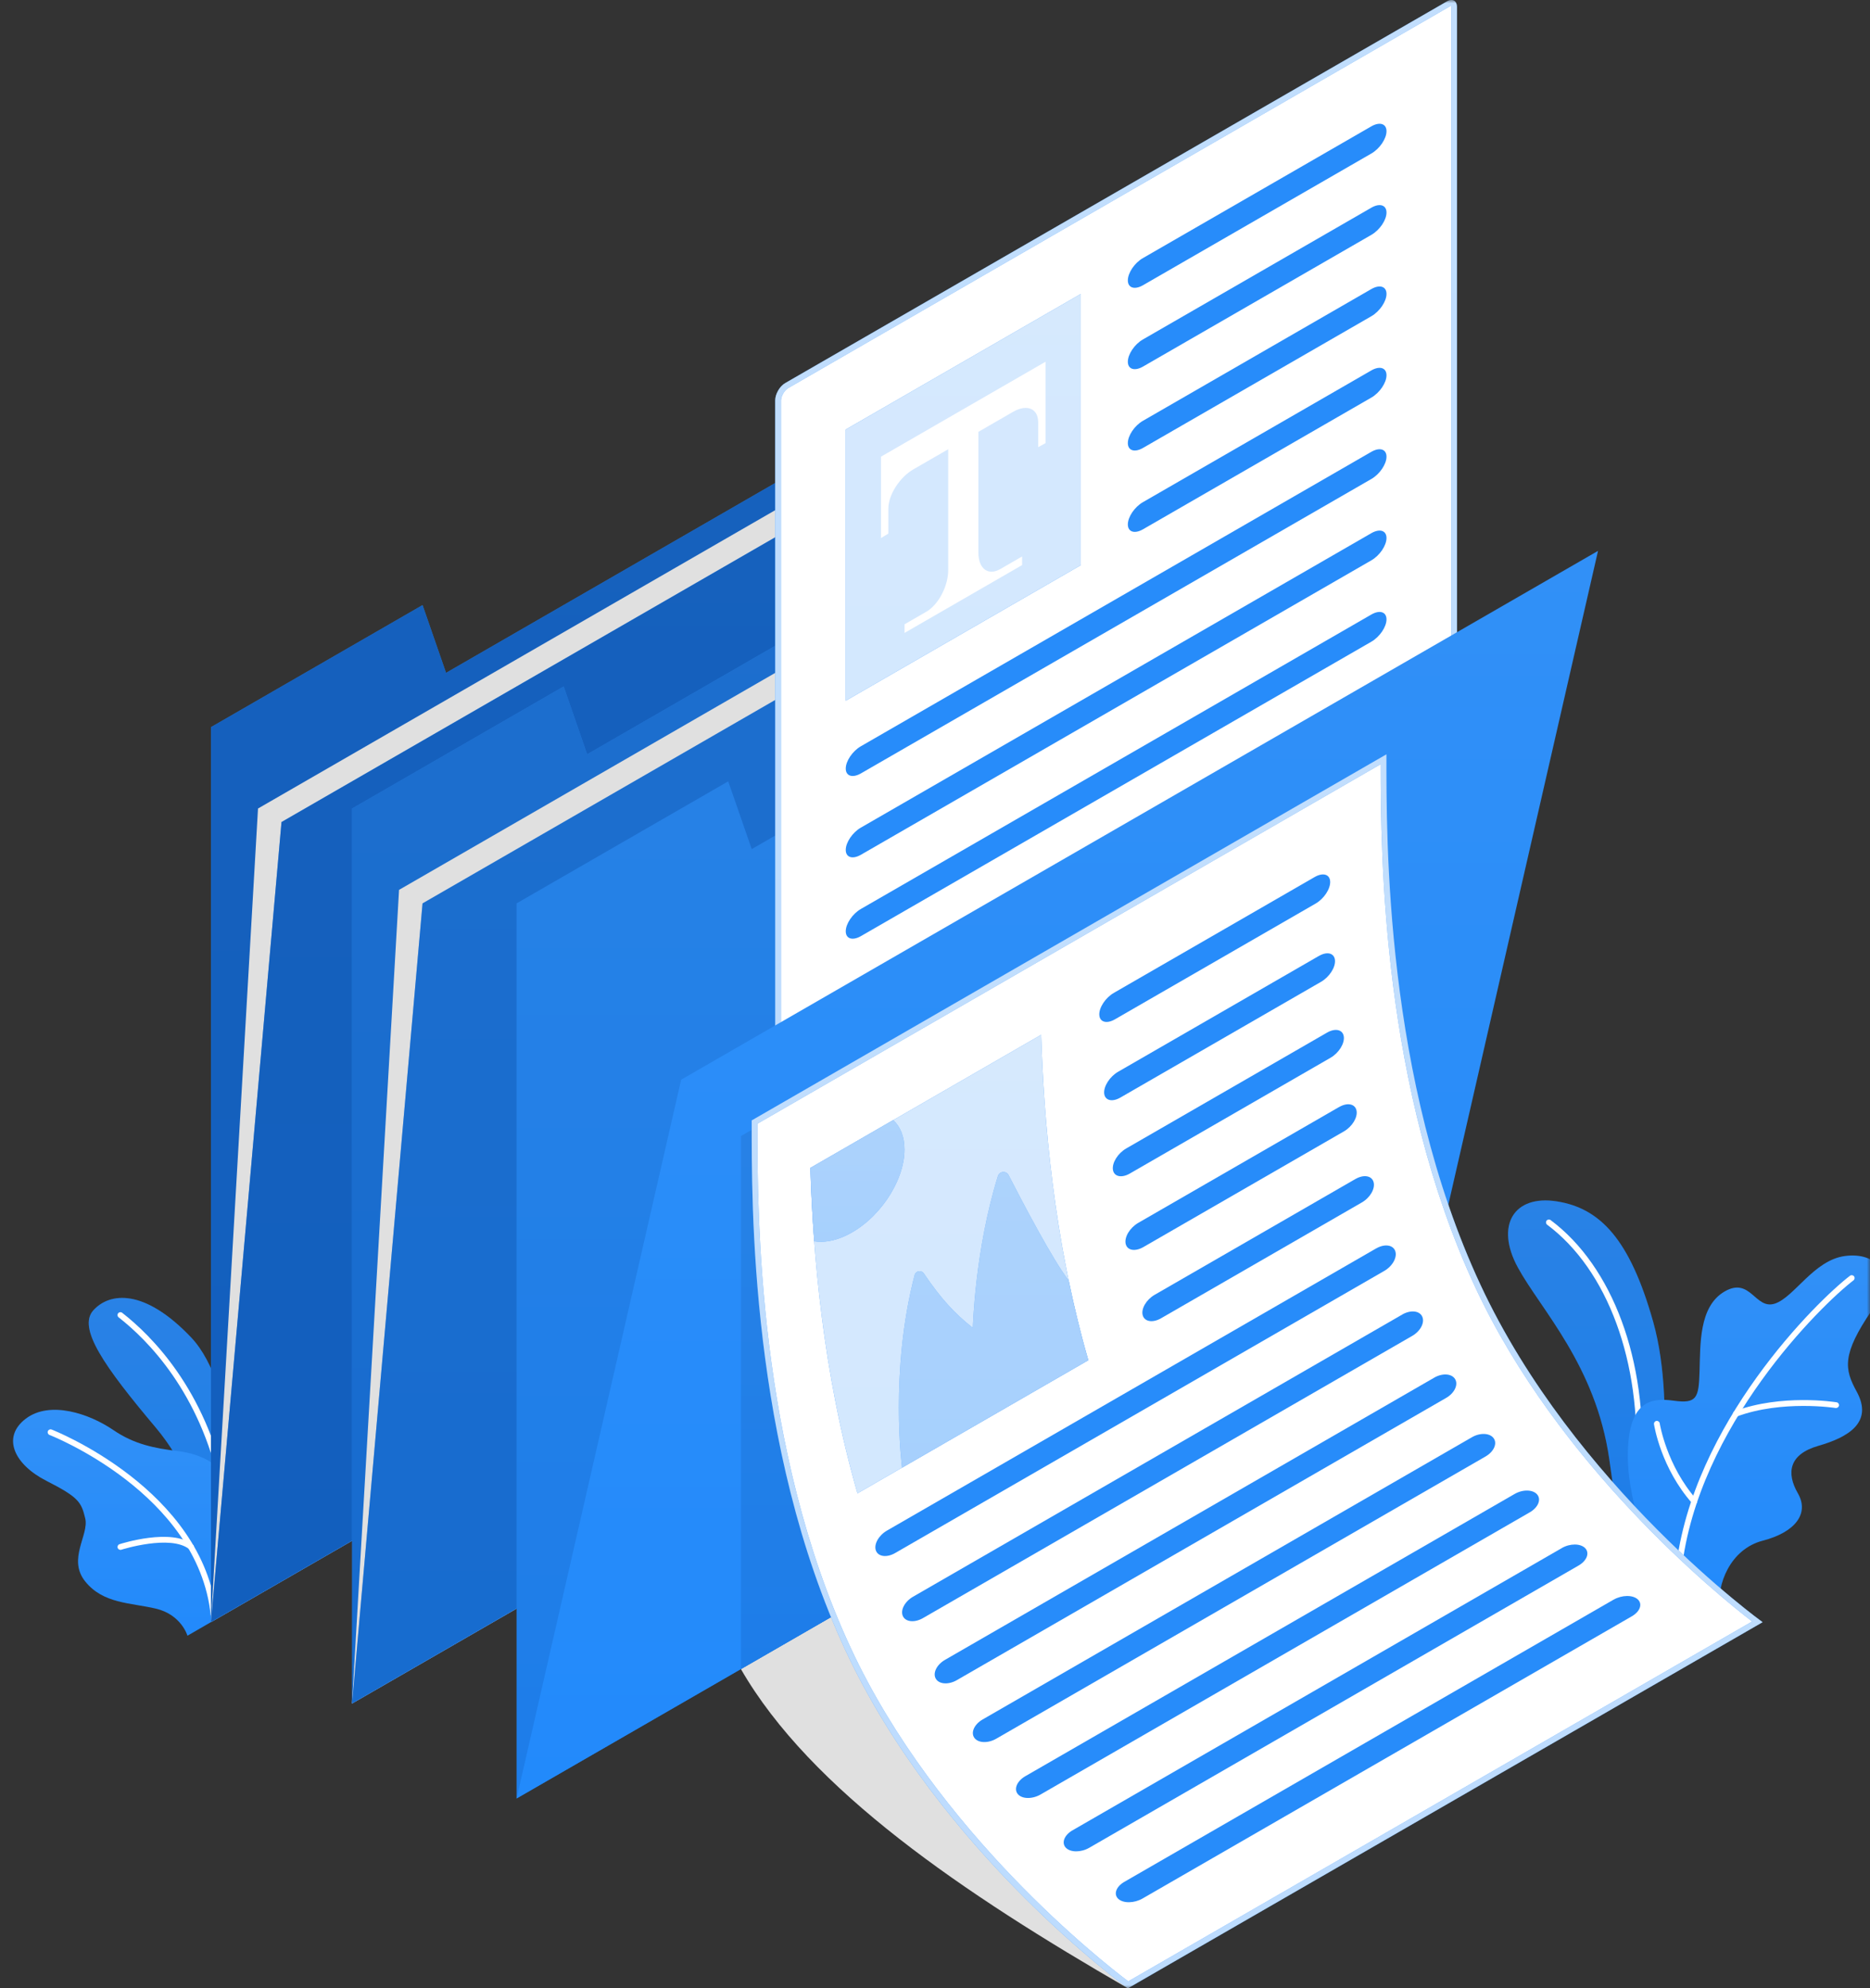 <svg width="286" height="304" viewBox="0 0 286 304" fill="none" xmlns="http://www.w3.org/2000/svg">
<rect x="0" y="0" width="286" height="304" fill="#333333" stroke="none"/>
<mask id="mask0_10183_1028" style="mask-type:luminance" maskUnits="userSpaceOnUse" x="0" y="0" width="286" height="304">
<path d="M286 0H0V304H286V0Z" fill="white"/>
</mask>
<g mask="url(#mask0_10183_1028)">
<path d="M32.565 242.804C32.565 242.804 32.671 228.782 23.819 218.271C15.977 208.961 11.807 203.056 14.286 200.333C16.764 197.61 22.058 196.956 29.219 204.479C36.38 212.003 36.938 232.876 35.946 237.597L32.556 242.804H32.565Z" fill="url(#paint0_linear_10183_1028)"/>
<path opacity="0.2" d="M32.565 242.804C32.565 242.804 32.671 228.782 23.819 218.271C15.977 208.961 11.807 203.056 14.286 200.333C16.764 197.61 22.058 196.956 29.219 204.479C36.38 212.003 36.938 232.876 35.946 237.597L32.556 242.804H32.565Z" fill="#0C4EA4"/>
<path d="M34.096 227.73C33.893 227.73 33.707 227.589 33.663 227.377C30.564 212.904 22.607 204.903 18.145 201.42C17.951 201.27 17.915 200.996 18.066 200.801C18.216 200.607 18.491 200.571 18.686 200.722C23.244 204.276 31.37 212.445 34.521 227.191C34.574 227.43 34.424 227.669 34.185 227.713C34.15 227.713 34.123 227.722 34.096 227.722V227.73Z" fill="white"/>
<path d="M32.263 248.02L28.669 250.098C28.669 250.098 27.748 246.871 23.818 245.951C19.888 245.032 15.79 245.218 13.037 241.805C10.284 238.392 13.639 234.688 13.037 232.169C12.435 229.658 12.037 228.933 7.106 226.422C2.167 223.911 0.22 219.747 3.937 216.918C7.655 214.089 13.692 216.167 17.321 218.642C20.561 220.852 23.641 221.436 27.262 221.878C30.873 222.32 36.777 224.344 35.874 232.734C34.971 241.133 32.281 248.011 32.281 248.011L32.263 248.02Z" fill="url(#paint1_linear_10183_1028)"/>
<path d="M18.419 236.969C18.233 236.969 18.056 236.854 17.994 236.66C17.924 236.43 18.048 236.173 18.278 236.103C18.605 235.997 26.262 233.583 29.502 236.182C29.697 236.333 29.723 236.616 29.573 236.801C29.422 236.996 29.139 237.022 28.953 236.872C26.085 234.573 18.632 236.925 18.552 236.951C18.508 236.969 18.464 236.969 18.419 236.969Z" fill="white"/>
<path d="M32.67 247.339C32.449 247.339 32.254 247.171 32.228 246.941C30.254 228.323 7.797 219.491 7.576 219.402C7.345 219.314 7.23 219.058 7.319 218.828C7.407 218.598 7.664 218.483 7.894 218.571C8.124 218.66 31.086 227.686 33.113 246.844C33.139 247.083 32.962 247.304 32.723 247.33C32.706 247.33 32.688 247.33 32.679 247.33L32.67 247.339Z" fill="white"/>
<path d="M252.84 235.776C252.947 235.475 256.735 215.946 252.84 202.101C249.264 189.406 244.679 184.72 238.093 183.686C231.508 182.651 228.649 187.39 232.145 193.799C235.641 200.218 244.051 208.74 246.122 223.08C246.972 228.986 247.68 234.114 247.68 234.114L252.832 235.776H252.84Z" fill="url(#paint2_linear_10183_1028)"/>
<path opacity="0.2" d="M252.84 235.776C252.947 235.475 256.735 215.946 252.84 202.101C249.264 189.406 244.679 184.72 238.093 183.686C231.508 182.651 228.649 187.39 232.145 193.799C235.641 200.218 244.051 208.74 246.122 223.08C246.972 228.986 247.68 234.114 247.68 234.114L252.832 235.776H252.84Z" fill="#0C4EA4"/>
<path d="M250.618 224.565C250.618 224.565 250.6 224.565 250.592 224.565C250.344 224.548 250.158 224.344 250.176 224.097C251.078 208.289 245.891 194.179 236.624 187.257C236.429 187.107 236.385 186.833 236.535 186.638C236.677 186.444 236.96 186.4 237.155 186.55C246.653 193.64 251.981 208.042 251.061 224.141C251.052 224.38 250.848 224.556 250.618 224.556V224.565Z" fill="white"/>
<path d="M263.029 245.942C262.525 242.309 264.614 236.863 269.579 235.572C274.545 234.29 276.758 231.435 274.97 228.323C273.173 225.211 273.598 222.355 278.104 221.064C282.609 219.774 286.557 217.51 283.964 212.772C282.078 209.333 281.662 207.114 286.283 200.333C290.116 194.71 286.982 191.412 282.184 192.04C277.387 192.668 274.421 198.361 271.429 199.325C268.438 200.288 267.729 195.178 263.773 197.459C259.816 199.74 260.064 205.584 259.931 209.66C259.807 213.735 259.542 214.655 255.965 214.16C252.389 213.665 248.893 214.248 248.964 222.886C249.026 230.294 252.982 239.471 252.982 239.471L263.029 245.942Z" fill="url(#paint3_linear_10183_1028)"/>
<path d="M256.752 240.417C256.752 240.417 256.716 240.417 256.699 240.417C256.46 240.39 256.282 240.169 256.309 239.931C258.805 217.652 277.943 198.874 282.935 195.064C283.13 194.913 283.404 194.949 283.555 195.143C283.705 195.338 283.67 195.612 283.475 195.762C278.553 199.519 259.655 218.058 257.194 240.028C257.168 240.258 256.973 240.417 256.752 240.417Z" fill="white"/>
<path d="M265.48 216.618C265.303 216.618 265.135 216.512 265.064 216.326C264.975 216.096 265.099 215.84 265.32 215.76C272.464 213.108 280.545 214.354 280.891 214.407C281.13 214.443 281.298 214.673 281.254 214.911C281.218 215.15 280.979 215.309 280.749 215.283C280.669 215.265 272.543 214.018 265.63 216.582C265.577 216.6 265.524 216.609 265.48 216.609V216.618Z" fill="white"/>
<path d="M259.125 229.994C259.001 229.994 258.877 229.941 258.798 229.843C254.036 224.459 253.009 218.032 252.964 217.758C252.929 217.519 253.097 217.289 253.336 217.254C253.584 217.219 253.805 217.387 253.841 217.625C253.85 217.687 254.876 224.07 259.462 229.26C259.621 229.445 259.603 229.72 259.426 229.887C259.347 229.958 259.24 229.994 259.134 229.994H259.125Z" fill="white"/>
<path d="M32.264 111.182V248.02L172.493 167.162V42.754L68.219 102.88L64.626 92.519L32.264 111.182Z" fill="url(#paint4_linear_10183_1028)"/>
<path opacity="0.7" d="M32.264 111.182V248.02L172.493 167.162V42.754L68.219 102.88L64.626 92.519L32.264 111.182Z" fill="#0C4EA4"/>
<path d="M32.264 248.02L39.46 123.621L179.689 42.754L172.493 167.162L32.264 248.02Z" fill="#E0E0E0"/>
<path d="M32.264 248.02L43.054 125.69L183.283 44.832L172.493 167.162L32.264 248.02Z" fill="url(#paint5_linear_10183_1028)"/>
<path opacity="0.7" d="M32.264 248.02L43.054 125.69L183.283 44.832L172.493 167.162L32.264 248.02Z" fill="#0C4EA4"/>
<path d="M53.844 123.621V260.459L194.073 179.601V55.193L89.8 115.328L86.206 104.958L53.844 123.621Z" fill="url(#paint6_linear_10183_1028)"/>
<path opacity="0.5" d="M53.844 123.621V260.459L194.073 179.601V55.193L89.8 115.328L86.206 104.958L53.844 123.621Z" fill="#0C4EA4"/>
<path d="M53.844 260.459L61.031 136.06L201.261 55.193L194.073 179.601L53.844 260.459Z" fill="#E0E0E0"/>
<path d="M53.844 260.459L64.625 138.129L204.854 57.27L194.073 179.601L53.844 260.459Z" fill="url(#paint7_linear_10183_1028)"/>
<path opacity="0.5" d="M53.844 260.459L64.625 138.129L204.854 57.27L194.073 179.601L53.844 260.459Z" fill="#0C4EA4"/>
<path d="M172.494 304C147.329 289.483 123.978 273.711 113.311 255.19L145.673 236.527L172.494 304Z" fill="#E0E0E0"/>
<path d="M79.01 138.129V274.976L219.239 194.109V69.71L114.965 129.836L111.372 119.475L79.01 138.129Z" fill="url(#paint8_linear_10183_1028)"/>
<path opacity="0.2" d="M79.01 138.129V274.976L219.239 194.109V69.71L114.965 129.836L111.372 119.475L79.01 138.129Z" fill="#0C4EA4"/>
<path d="M119.409 178.593C119.055 178.593 119.002 178.187 119.002 177.939V61.223C119.002 60.401 119.604 59.366 120.312 58.951L221.523 0.593C221.691 0.495 221.85 0.442 221.983 0.442C222.337 0.442 222.39 0.849 222.39 1.097V117.813C222.39 118.635 221.788 119.669 221.08 120.085L119.869 178.443C119.701 178.54 119.542 178.593 119.409 178.593Z" fill="white"/>
<path d="M221.93 0.893C221.93 0.893 221.957 0.999 221.957 1.096V117.813C221.957 118.467 221.434 119.369 220.868 119.696L119.657 178.054C119.577 178.098 119.515 178.125 119.471 178.133C119.462 178.089 119.453 178.027 119.453 177.93V61.223C119.453 60.568 119.976 59.667 120.542 59.34L221.744 0.972C221.824 0.928 221.886 0.902 221.93 0.893ZM221.983 0C221.78 0 221.541 0.071 221.302 0.212L120.091 58.57C119.241 59.057 118.559 60.25 118.559 61.223V177.939C118.559 178.629 118.905 179.035 119.409 179.035C119.613 179.035 119.852 178.964 120.091 178.823L221.302 120.465C222.151 119.979 222.833 118.785 222.833 117.813V1.096C222.833 0.398 222.488 0 221.983 0Z" fill="url(#paint9_linear_10183_1028)"/>
<path opacity="0.7" d="M221.93 0.893C221.93 0.893 221.957 0.999 221.957 1.096V117.813C221.957 118.467 221.434 119.369 220.868 119.696L119.657 178.054C119.577 178.098 119.515 178.125 119.471 178.133C119.462 178.089 119.453 178.027 119.453 177.93V61.223C119.453 60.568 119.976 59.667 120.542 59.34L221.744 0.972C221.824 0.928 221.886 0.902 221.93 0.893ZM221.983 0C221.78 0 221.541 0.071 221.302 0.212L120.091 58.57C119.241 59.057 118.559 60.25 118.559 61.223V177.939C118.559 178.629 118.905 179.035 119.409 179.035C119.613 179.035 119.852 178.964 120.091 178.823L221.302 120.465C222.151 119.979 222.833 118.785 222.833 117.813V1.096C222.833 0.398 222.488 0 221.983 0Z" fill="white"/>
<path d="M129.35 65.669L165.306 44.938V86.41L129.35 107.142V65.669Z" fill="url(#paint10_linear_10183_1028)"/>
<path opacity="0.8" d="M129.35 65.669L165.306 44.938V86.41L129.35 107.142V65.669Z" fill="white"/>
<path d="M159.906 55.308V67.747L158.781 68.374V64.564C158.781 62.46 157.064 61.744 154.949 62.964L139.697 71.76C137.581 72.98 135.864 75.677 135.864 77.781V81.591L134.74 82.263V69.824L159.906 55.308Z" fill="white"/>
<path d="M152.975 87.011C151.134 88.072 149.638 86.958 149.638 84.518V64.564L145.018 67.075V87.179C145.018 89.619 143.522 92.466 141.681 93.527L138.344 95.454V96.772L156.321 86.401V85.084C156.321 85.084 154.826 85.95 152.984 87.011H152.975Z" fill="white"/>
<path d="M172.494 42.869C172.494 44.019 173.521 44.346 174.795 43.621L209.751 23.464C211.017 22.73 212.052 21.209 212.052 20.06C212.052 18.911 211.026 18.584 209.751 19.308L174.795 39.465C173.521 40.199 172.494 41.72 172.494 42.869Z" fill="#278CFA"/>
<path d="M172.494 55.308C172.494 56.457 173.521 56.784 174.795 56.059L209.751 35.902C211.017 35.168 212.052 33.648 212.052 32.498C212.052 31.349 211.026 31.022 209.751 31.747L174.795 51.904C173.521 52.638 172.494 54.158 172.494 55.308Z" fill="#278CFA"/>
<path d="M172.494 67.747C172.494 68.897 173.521 69.224 174.795 68.499L209.751 48.342C211.017 47.608 212.052 46.087 212.052 44.938C212.052 43.789 211.026 43.462 209.751 44.186L174.795 64.344C173.521 65.077 172.494 66.598 172.494 67.747Z" fill="#278CFA"/>
<path d="M172.494 80.187C172.494 81.336 173.521 81.663 174.795 80.938L209.751 60.781C211.017 60.047 212.052 58.527 212.052 57.377C212.052 56.228 211.026 55.901 209.751 56.626L174.795 76.783C173.521 77.517 172.494 79.037 172.494 80.187Z" fill="#278CFA"/>
<path d="M129.35 117.512C129.35 118.661 130.377 118.988 131.652 118.263L209.751 73.228C211.017 72.495 212.052 70.974 212.052 69.825C212.052 68.675 211.025 68.348 209.751 69.073L131.652 114.108C130.386 114.842 129.35 116.363 129.35 117.512Z" fill="#278CFA"/>
<path d="M129.35 129.951C129.35 131.1 130.377 131.427 131.652 130.702L209.751 85.667C211.017 84.933 212.052 83.412 212.052 82.263C212.052 81.114 211.025 80.787 209.751 81.512L131.652 126.547C130.386 127.281 129.35 128.802 129.35 129.951Z" fill="#278CFA"/>
<path d="M129.35 142.39C129.35 143.539 130.377 143.866 131.652 143.141L209.751 98.106C211.017 97.372 212.052 95.852 212.052 94.703C212.052 93.553 211.025 93.226 209.751 93.951L131.652 138.986C130.386 139.72 129.35 141.241 129.35 142.39Z" fill="#278CFA"/>
<path d="M79.01 274.976L104.175 165.084L244.404 84.227L219.239 194.109L79.01 274.976Z" fill="url(#paint11_linear_10183_1028)"/>
<path d="M113.318 173.695V255.19L145.671 236.527V155.032L113.318 173.695Z" fill="url(#paint12_linear_10183_1028)"/>
<path opacity="0.2" d="M113.318 173.695V255.19L145.671 236.527V155.032L113.318 173.695Z" fill="#0C4EA4"/>
<path d="M172.528 303.47C169.775 301.427 143.246 281.164 129.756 252.228C115.399 221.427 115.407 185.498 115.416 171.98V171.556L211.617 116.089C211.617 129.739 211.635 165.712 226.045 196.62C239.226 224.884 264.745 244.908 268.79 247.967L172.545 303.47H172.528Z" fill="white"/>
<path d="M211.166 116.858C211.166 131.074 211.44 166.375 225.629 196.814C238.367 224.123 262.586 243.776 267.976 247.923L172.554 302.948C168.828 300.137 143.282 280.227 130.146 252.043C115.824 221.33 115.841 185.48 115.841 171.98V171.812L211.157 116.849M212.051 115.328L114.965 171.308C114.965 184.03 114.699 220.994 129.349 252.423C143.733 283.268 172.492 304.009 172.492 304.009L269.578 248.029C269.578 248.029 240.81 227.297 226.426 196.443C211.777 165.014 212.042 128.05 212.042 115.328H212.051Z" fill="url(#paint13_linear_10183_1028)"/>
<path opacity="0.7" d="M211.166 116.858C211.166 131.074 211.44 166.375 225.629 196.814C238.367 224.123 262.586 243.776 267.976 247.923L172.554 302.948C168.828 300.137 143.282 280.227 130.146 252.043C115.824 221.33 115.841 185.48 115.841 171.98V171.812L211.157 116.849M212.051 115.328L114.965 171.308C114.965 184.03 114.699 220.994 129.349 252.423C143.733 283.268 172.492 304.009 172.492 304.009L269.578 248.029C269.578 248.029 240.81 227.297 226.426 196.443C211.777 165.014 212.042 128.05 212.042 115.328H212.051Z" fill="white"/>
<path d="M201.065 134.097L170.359 151.806C169.084 152.539 168.084 154.042 168.128 155.156C168.172 156.279 169.243 156.588 170.518 155.855L201.225 138.147C202.491 137.413 203.482 135.91 203.438 134.796C203.393 133.673 202.34 133.364 201.065 134.097Z" fill="#278CFA"/>
<path d="M201.721 146.156L171.015 163.865C169.74 164.598 168.784 166.075 168.873 167.171C168.97 168.258 170.085 168.55 171.351 167.816L202.058 150.108C203.324 149.374 204.271 147.898 204.173 146.811C204.076 145.723 202.978 145.431 201.713 146.165L201.721 146.156Z" fill="#278CFA"/>
<path d="M202.953 157.888L172.246 175.596C170.972 176.33 170.06 177.78 170.21 178.841C170.361 179.902 171.52 180.167 172.795 179.433L203.502 161.725C204.768 160.991 205.67 159.541 205.52 158.48C205.37 157.419 204.228 157.154 202.953 157.888Z" fill="#278CFA"/>
<path d="M204.793 169.266L174.086 186.974C172.812 187.708 171.944 189.131 172.157 190.157C172.369 191.182 173.573 191.412 174.848 190.687L205.554 172.979C206.82 172.245 207.679 170.822 207.466 169.797C207.254 168.771 206.068 168.532 204.802 169.266H204.793Z" fill="#278CFA"/>
<path d="M207.29 180.273L176.583 197.981C175.317 198.715 174.494 200.112 174.768 201.102C175.043 202.092 176.3 202.295 177.574 201.562L208.281 183.853C209.556 183.12 210.352 181.732 210.078 180.741C209.804 179.751 208.564 179.539 207.299 180.273H207.29Z" fill="#278CFA"/>
<path d="M210.485 190.873L135.652 234.025C134.386 234.759 133.616 236.12 133.961 237.075C134.306 238.021 135.625 238.189 136.891 237.464L211.724 194.312C212.99 193.578 213.733 192.217 213.388 191.271C213.043 190.325 211.75 190.148 210.476 190.882L210.485 190.873Z" fill="#278CFA"/>
<path d="M214.469 200.987L139.636 244.139C138.37 244.873 137.671 246.199 138.087 247.1C138.503 248.002 139.884 248.135 141.15 247.41L215.982 204.258C217.257 203.524 217.938 202.207 217.514 201.296C217.098 200.395 215.734 200.253 214.46 200.987H214.469Z" fill="#278CFA"/>
<path d="M219.355 210.641L144.523 253.793C143.257 254.527 142.62 255.818 143.124 256.675C143.629 257.533 145.08 257.621 146.346 256.888L221.179 213.736C222.454 213.002 223.055 211.72 222.551 210.871C222.046 210.014 220.621 209.908 219.347 210.641H219.355Z" fill="#278CFA"/>
<path d="M225.107 219.756L150.275 262.908C149.009 263.642 148.434 264.897 149.018 265.711C149.602 266.524 151.107 266.577 152.373 265.843L227.205 222.691C228.471 221.957 229.029 220.711 228.444 219.906C227.86 219.093 226.373 219.022 225.107 219.756Z" fill="#278CFA"/>
<path d="M231.641 228.429L156.808 271.581C155.542 272.315 155.02 273.543 155.666 274.313C156.312 275.082 157.87 275.108 159.145 274.375L233.978 231.223C235.243 230.489 235.748 229.278 235.102 228.508C234.456 227.739 232.907 227.695 231.641 228.429Z" fill="#278CFA"/>
<path d="M238.873 236.695L164.041 279.847C162.766 280.581 162.306 281.774 163.014 282.517C163.722 283.251 165.333 283.251 166.599 282.517L241.432 239.365C242.697 238.631 243.149 237.446 242.441 236.713C241.733 235.979 240.139 235.961 238.865 236.695H238.873Z" fill="#278CFA"/>
<path d="M246.787 244.581L171.954 287.733C170.688 288.467 170.272 289.634 171.042 290.341C171.813 291.039 173.468 291.013 174.742 290.279L249.575 247.127C250.841 246.393 251.248 245.244 250.478 244.537C249.708 243.838 248.062 243.856 246.796 244.581H246.787Z" fill="#278CFA"/>
<path d="M159.24 158.215L123.939 178.575C124.329 191.342 125.789 209.775 131.145 228.332L166.445 207.971C161.099 189.414 159.638 170.99 159.24 158.215Z" fill="url(#paint14_linear_10183_1028)"/>
<path opacity="0.8" d="M159.24 158.215L123.939 178.575C124.329 191.342 125.789 209.775 131.145 228.332L166.445 207.971C161.099 189.414 159.638 170.99 159.24 158.215Z" fill="white"/>
<path d="M138.334 175.746C138.334 173.766 137.688 172.245 136.608 171.264L123.932 178.576C124.039 181.953 124.216 185.728 124.525 189.786C125.915 190.016 127.553 189.759 129.323 188.946C134.298 186.629 138.334 180.715 138.334 175.746Z" fill="url(#paint15_linear_10183_1028)"/>
<path opacity="0.6" d="M138.334 175.746C138.334 173.766 137.688 172.245 136.608 171.264L123.932 178.576C124.039 181.953 124.216 185.728 124.525 189.786C125.915 190.016 127.553 189.759 129.323 188.946C134.298 186.629 138.334 180.715 138.334 175.746Z" fill="white"/>
<path d="M163.445 195.771C161.091 192.8 156.302 183.659 154.257 179.672C153.894 178.964 152.859 179.062 152.62 179.822C149.088 191.156 148.787 203.029 148.787 203.029C145.946 200.784 143.91 198.556 141.289 194.701C140.909 194.144 140.05 194.294 139.882 194.949C136.023 209.792 137.961 224.397 137.961 224.397L166.437 207.98C165.26 203.887 164.277 199.802 163.445 195.78V195.771Z" fill="url(#paint16_linear_10183_1028)"/>
<path opacity="0.6" d="M163.445 195.771C161.091 192.8 156.302 183.659 154.257 179.672C153.894 178.964 152.859 179.062 152.62 179.822C149.088 191.156 148.787 203.029 148.787 203.029C145.946 200.784 143.91 198.556 141.289 194.701C140.909 194.144 140.05 194.294 139.882 194.949C136.023 209.792 137.961 224.397 137.961 224.397L166.437 207.98C165.26 203.887 164.277 199.802 163.445 195.78V195.771Z" fill="white"/>
</g>
<defs>
<linearGradient id="paint0_linear_10183_1028" x1="24.948" y1="198.448" x2="24.948" y2="242.804" gradientUnits="userSpaceOnUse">
<stop stop-color="#3190F7"/>
<stop offset="1" stop-color="#228AFB"/>
</linearGradient>
<linearGradient id="paint1_linear_10183_1028" x1="18.983" y1="215.557" x2="18.983" y2="250.098" gradientUnits="userSpaceOnUse">
<stop stop-color="#3190F7"/>
<stop offset="1" stop-color="#228AFB"/>
</linearGradient>
<linearGradient id="paint2_linear_10183_1028" x1="242.619" y1="183.543" x2="242.619" y2="235.776" gradientUnits="userSpaceOnUse">
<stop stop-color="#3190F7"/>
<stop offset="1" stop-color="#228AFB"/>
</linearGradient>
<linearGradient id="paint3_linear_10183_1028" x1="268.48" y1="191.964" x2="268.48" y2="245.942" gradientUnits="userSpaceOnUse">
<stop stop-color="#3190F7"/>
<stop offset="1" stop-color="#228AFB"/>
</linearGradient>
<linearGradient id="paint4_linear_10183_1028" x1="102.378" y1="42.754" x2="102.378" y2="248.02" gradientUnits="userSpaceOnUse">
<stop stop-color="#3190F7"/>
<stop offset="1" stop-color="#228AFB"/>
</linearGradient>
<linearGradient id="paint5_linear_10183_1028" x1="107.773" y1="44.832" x2="107.773" y2="248.02" gradientUnits="userSpaceOnUse">
<stop stop-color="#3190F7"/>
<stop offset="1" stop-color="#228AFB"/>
</linearGradient>
<linearGradient id="paint6_linear_10183_1028" x1="123.958" y1="55.193" x2="123.958" y2="260.459" gradientUnits="userSpaceOnUse">
<stop stop-color="#3190F7"/>
<stop offset="1" stop-color="#228AFB"/>
</linearGradient>
<linearGradient id="paint7_linear_10183_1028" x1="129.349" y1="57.27" x2="129.349" y2="260.459" gradientUnits="userSpaceOnUse">
<stop stop-color="#3190F7"/>
<stop offset="1" stop-color="#228AFB"/>
</linearGradient>
<linearGradient id="paint8_linear_10183_1028" x1="149.124" y1="69.71" x2="149.124" y2="274.976" gradientUnits="userSpaceOnUse">
<stop stop-color="#3190F7"/>
<stop offset="1" stop-color="#228AFB"/>
</linearGradient>
<linearGradient id="paint9_linear_10183_1028" x1="170.696" y1="0" x2="170.696" y2="179.035" gradientUnits="userSpaceOnUse">
<stop stop-color="#3190F7"/>
<stop offset="1" stop-color="#228AFB"/>
</linearGradient>
<linearGradient id="paint10_linear_10183_1028" x1="147.328" y1="44.938" x2="147.328" y2="107.142" gradientUnits="userSpaceOnUse">
<stop stop-color="#3190F7"/>
<stop offset="1" stop-color="#228AFB"/>
</linearGradient>
<linearGradient id="paint11_linear_10183_1028" x1="161.707" y1="84.227" x2="161.707" y2="274.976" gradientUnits="userSpaceOnUse">
<stop stop-color="#3190F7"/>
<stop offset="1" stop-color="#228AFB"/>
</linearGradient>
<linearGradient id="paint12_linear_10183_1028" x1="129.495" y1="155.032" x2="129.495" y2="255.19" gradientUnits="userSpaceOnUse">
<stop stop-color="#3190F7"/>
<stop offset="1" stop-color="#228AFB"/>
</linearGradient>
<linearGradient id="paint13_linear_10183_1028" x1="192.272" y1="115.328" x2="192.272" y2="304.009" gradientUnits="userSpaceOnUse">
<stop stop-color="#3190F7"/>
<stop offset="1" stop-color="#228AFB"/>
</linearGradient>
<linearGradient id="paint14_linear_10183_1028" x1="145.192" y1="158.215" x2="145.192" y2="228.332" gradientUnits="userSpaceOnUse">
<stop stop-color="#3190F7"/>
<stop offset="1" stop-color="#228AFB"/>
</linearGradient>
<linearGradient id="paint15_linear_10183_1028" x1="131.133" y1="171.264" x2="131.133" y2="189.866" gradientUnits="userSpaceOnUse">
<stop stop-color="#3190F7"/>
<stop offset="1" stop-color="#228AFB"/>
</linearGradient>
<linearGradient id="paint16_linear_10183_1028" x1="151.956" y1="179.193" x2="151.956" y2="224.397" gradientUnits="userSpaceOnUse">
<stop stop-color="#3190F7"/>
<stop offset="1" stop-color="#228AFB"/>
</linearGradient>
</defs>
</svg>
